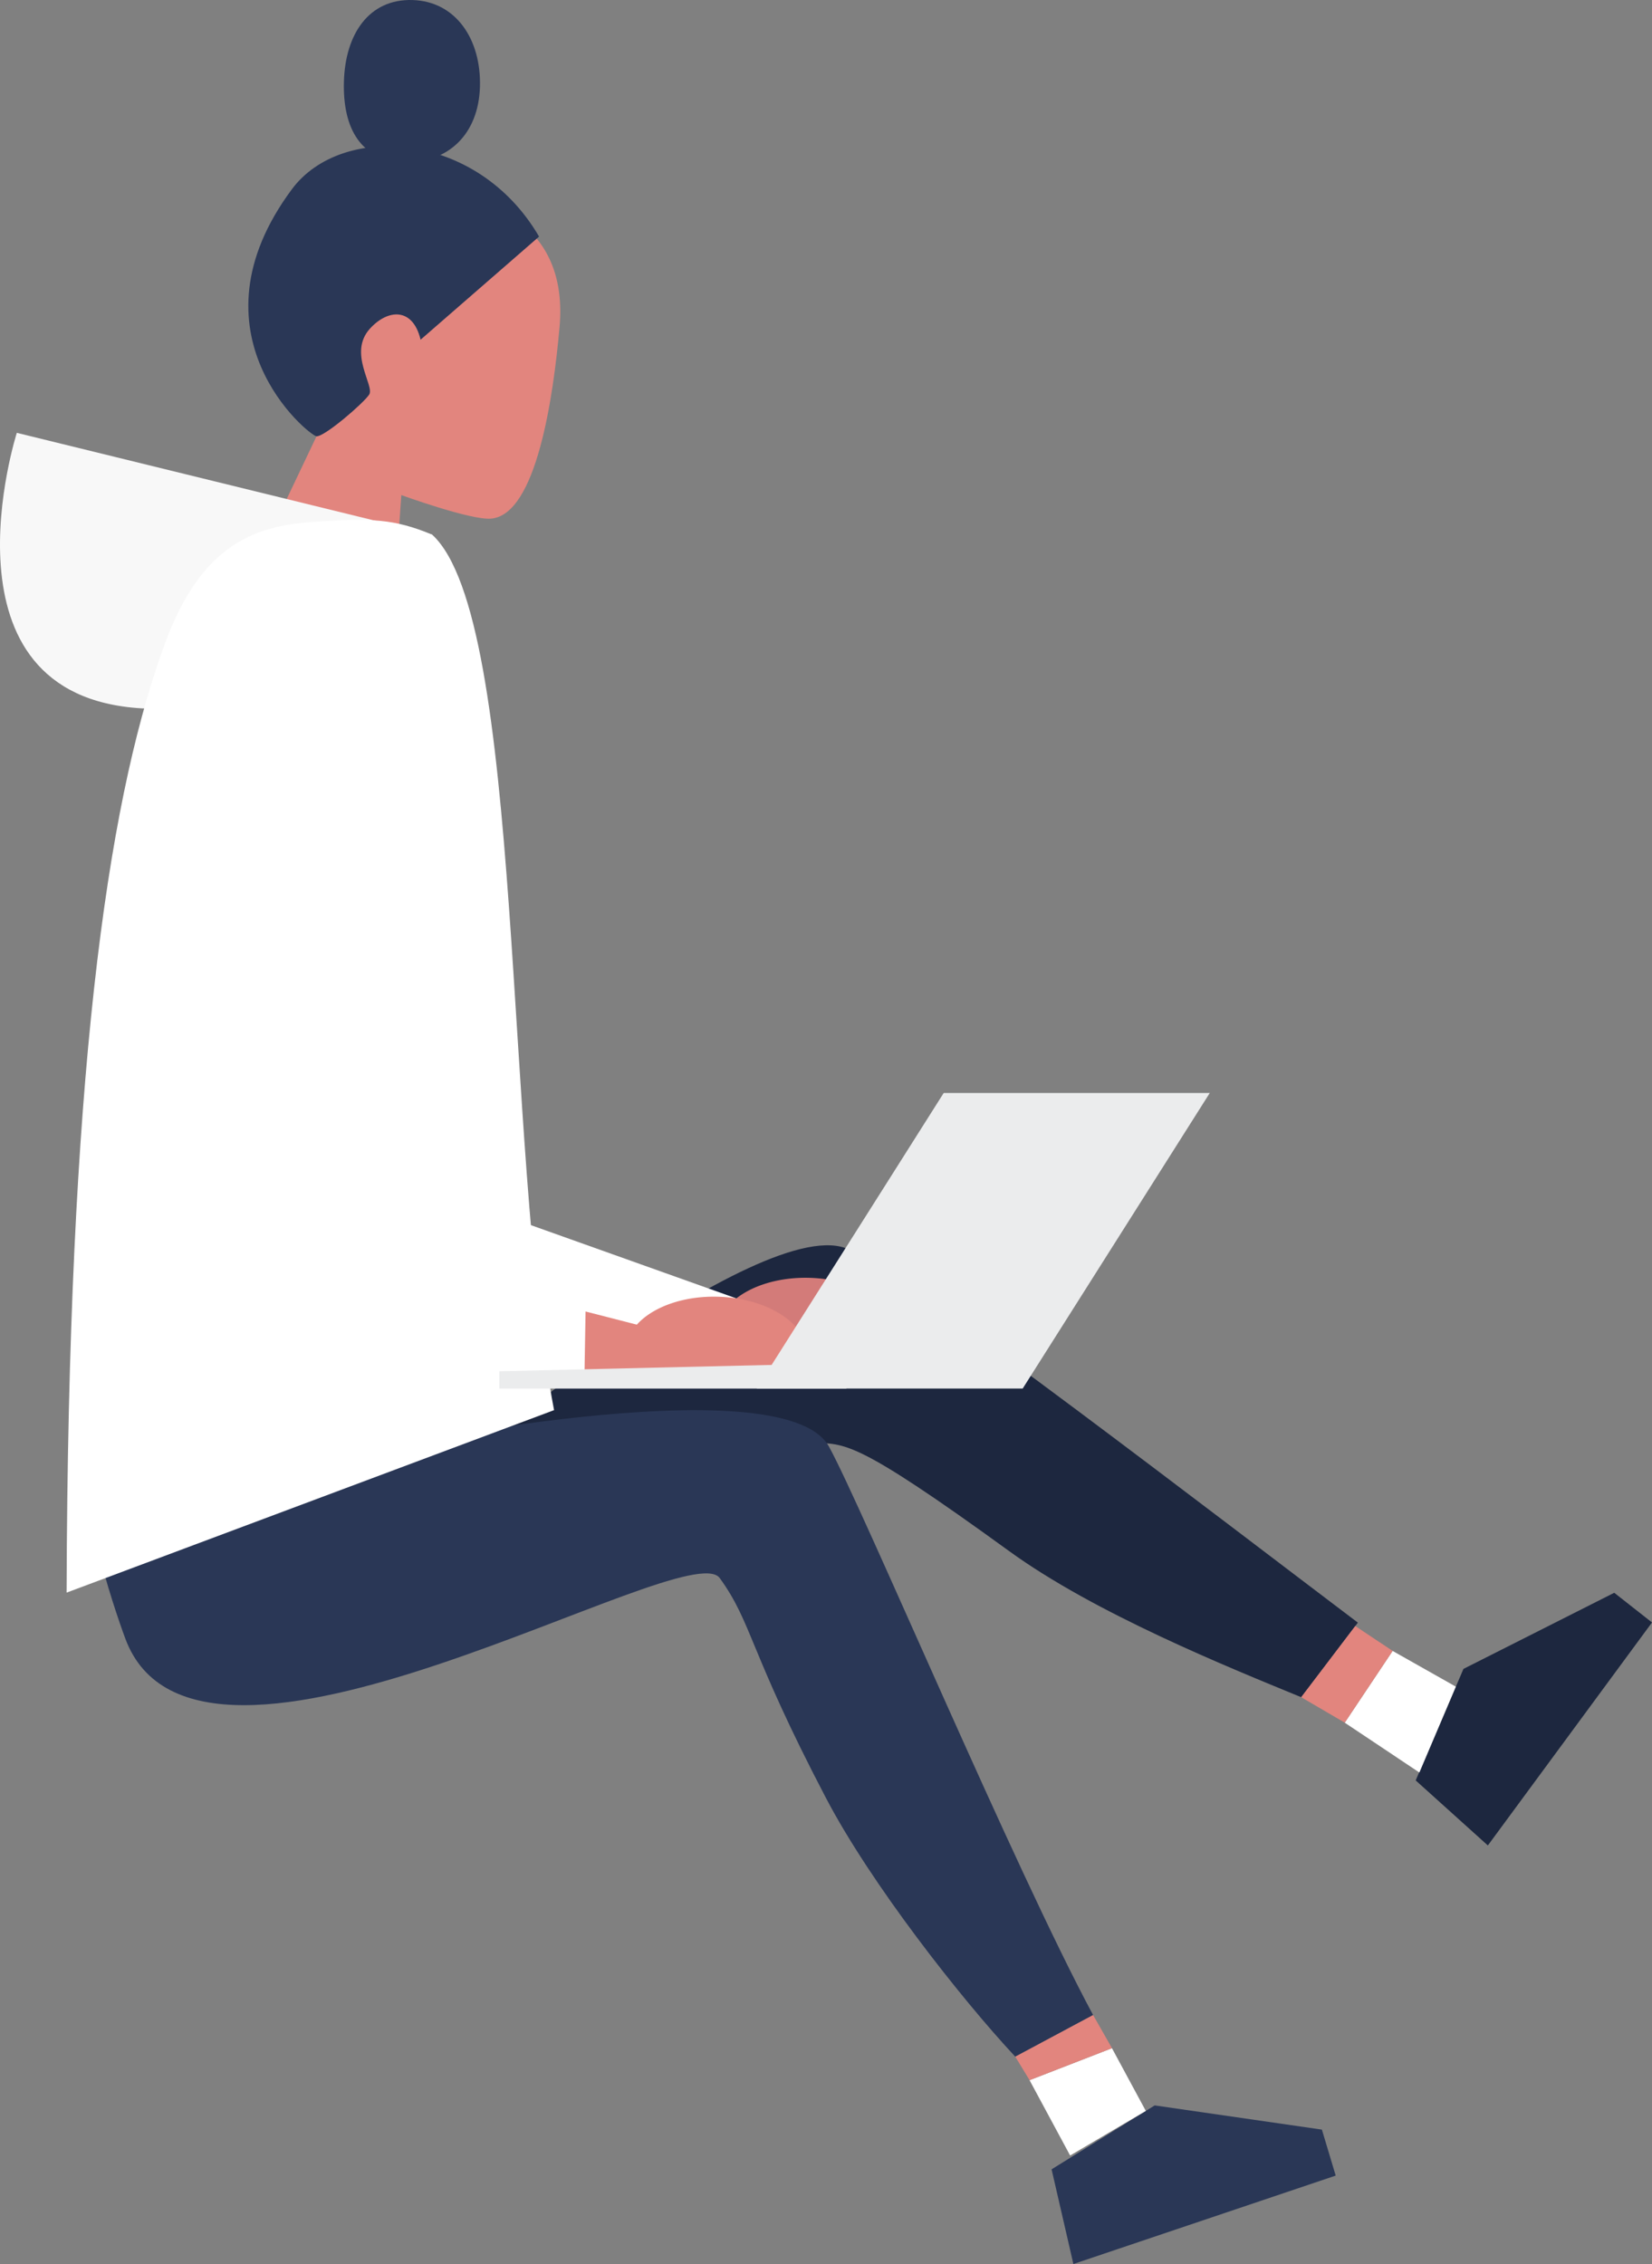 <svg id="illust" xmlns="http://www.w3.org/2000/svg" width="114.62" height="157.032" viewBox="0 0 114.62 157.032">
  <rect x="0" y="0" width="114.62" height="157.032" fill="#808080" stroke="none"/>
  <g id="head" transform="translate(17.229)">
    <path id="パス_8567" data-name="パス 8567" d="M750.084,399.09c4.182.042,9.39,2.256,8.779,9.123-.428,4.812-1.591,13.047-4.765,13.3-1.406.113-6.214-1.634-6.214-1.634l-.4,5.746-9.028-2.375L742,415.8S736.3,398.956,750.084,399.09Z" transform="translate(-737.268 -385.54)" fill="#e2857e"/>
    <path id="パス_8568" data-name="パス 8568" d="M756.892,400.37l-8.221,7.152c-.533-2.244-2.258-2.144-3.511-.77-1.544,1.69.337,3.973-.056,4.576s-3.125,2.953-3.658,2.892-9.167-7.1-1.7-17.14C743.183,392.452,752.587,392.983,756.892,400.37Z" transform="translate(-736.719 -383.96)" fill="#2a3756"/>
    <path id="パス_8569" data-name="パス 8569" d="M755.867,385.268c-.094,3.3-2.216,5.3-5.221,5.219s-4.312-2.281-4.217-5.583,1.747-5.736,4.751-5.651S755.961,381.966,755.867,385.268Z" transform="translate(-739.796 -379.251)" fill="#2a3756"/>
  </g>
  <g id="leg" transform="translate(12.988 86.372)">
    <path id="パス_8570" data-name="パス 8570" d="M773.9,519.4c2.293.137,2.781-.35,13.648,7.534,5.951,4.317,15.157,8.033,20.257,10.128l3.928-5.173c-9.219-6.968-30.953-23.675-35.259-25.854-5.95-3.009-28.988,16.275-28.988,16.275s-13.237-.158-16.968,8.236c-.506,1.136,31.681-1.656,34.929-4.287C769.792,522.736,772.755,519.331,773.9,519.4Z" transform="translate(-730.509 -505.716)" fill="#1d273f"/>
    <g id="グループ_861" data-name="グループ 861" transform="translate(77.292 24.102)">
      <path id="パス_8571" data-name="パス 8571" d="M871.709,543.066,860.32,558.532l-5.007-4.511,3.315-7.735,10.461-5.279Z" transform="translate(-847.369 -541.007)" fill="#1d273f"/>
      <path id="パス_8572" data-name="パス 8572" d="M853.284,555.344l2.53-5.955-4.386-2.478-3.323,4.977Z" transform="translate(-845.084 -542.878)" fill="#fff"/>
      <path id="パス_8573" data-name="パス 8573" d="M850.026,546.11l-3.323,4.977-3.022-1.766,3.752-4.936Z" transform="translate(-843.681 -542.078)" fill="#e2857e"/>
    </g>
  </g>
  <g id="leg-2" data-name="leg" transform="translate(6.128 97.806)">
    <path id="パス_8574" data-name="パス 8574" d="M723.029,538.3c5.029,13.554,38.976-7.327,41.244-4.194s2.013,5.018,7.369,15.25c3.114,5.947,9.374,13.922,13.139,17.95l5.4-2.888c-5.478-10.175-16.057-35.323-18.332-39.434-3.228-5.835-32.035.281-32.035.281s-11.842-5.858-18.73.218C719.156,527.181,722.267,536.244,723.029,538.3Z" transform="translate(-720.464 -522.458)" fill="#2a3756"/>
    <g id="グループ_862" data-name="グループ 862" transform="translate(64.315 41.956)">
      <path id="パス_8575" data-name="パス 8575" d="M838.035,597.937l-18.2,6.133-1.512-6.568,7.154-4.433,11.6,1.678Z" transform="translate(-815.804 -586.801)" fill="#2a3756"/>
      <path id="パス_8576" data-name="パス 8576" d="M818.9,594.7l5.252-3.092-2.349-4.35-5.718,2.218Z" transform="translate(-815.095 -584.958)" fill="#fff"/>
      <path id="パス_8577" data-name="パス 8577" d="M821.344,586.189l-5.718,2.218-.992-1.628,5.4-2.889Z" transform="translate(-814.635 -583.891)" fill="#e2857e"/>
    </g>
  </g>
  <g id="hand" transform="translate(16.462 42.623)">
    <path id="パス_8578" data-name="パス 8578" d="M745.645,441.677c5.67.486,7.1,14.109.884,38.969l23.7,8.448-3.96,4.054s-24.589-.778-28.629-9.773S735.188,440.781,745.645,441.677Z" transform="translate(-735.595 -441.659)" fill="#fff"/>
    <path id="パス_8579" data-name="パス 8579" d="M790.808,509.022c3.488.111,6.258,1.959,6.189,4.126a2.639,2.639,0,0,1-.426,1.338l-11.353.325a2.915,2.915,0,0,1-.849-2.064C784.439,510.578,787.321,508.91,790.808,509.022Z" transform="translate(-751.058 -463.014)" fill="#d37b79"/>
  </g>
  <g id="hoodie" transform="translate(0 30.022)">
    <path id="パス_8580" data-name="パス 8580" d="M741.474,430.271l-28.815-7.062s-5.852,18.253,8.651,19.107S741.474,430.271,741.474,430.271Z" transform="translate(-711.492 -423.209)" fill="#f8f8f8"/>
    <path id="パス_8581" data-name="パス 8581" d="M735.748,432.158c-4.145.257-8.221,1.259-10.891,9.086-3.81,10.777-6.5,29.563-6.6,65.208l33.821-12.657c-3.485-18.269-2.063-54.869-8.457-60.722C740.961,431.955,739.27,431.939,735.748,432.158Z" transform="translate(-713.636 -426.011)" fill="#fff"/>
  </g>
  <g id="hand-2" data-name="hand" transform="translate(10.764 43.95)">
    <path id="パス_8582" data-name="パス 8582" d="M736.642,443.6c5.69.014,7.1,14.109.884,38.969l19.507,6.546.232,5.955s-24.59-.095-28.629-9.09S730.055,443.584,736.642,443.6Z" transform="translate(-727.252 -443.602)" fill="#fff"/>
    <path id="パス_8583" data-name="パス 8583" d="M781.5,510.939c3.489.111,6.258,1.959,6.19,4.126a2.645,2.645,0,0,1-.426,1.338l-11.353.325a2.91,2.91,0,0,1-.849-2.064C775.128,512.5,778.011,510.827,781.5,510.939Z" transform="translate(-742.408 -464.948)" fill="#e2857e"/>
    <path id="パス_8584" data-name="パス 8584" d="M770.939,512.44l5.061,1.3-.435,3.432-4.708.145Z" transform="translate(-741.076 -465.426)" fill="#e2857e"/>
  </g>
  <g id="laptop" transform="translate(34.645 75.805)">
    <path id="パス_8585" data-name="パス 8585" d="M806.819,510.749H788.363l12.976-20.5H819.8Z" transform="translate(-770.508 -490.245)" fill="#ebeced"/>
    <path id="パス_8586" data-name="パス 8586" d="M786.294,519.442H762.22v-1.2l25.027-.584Z" transform="translate(-762.22 -498.937)" fill="#ebeced"/>
  </g>
</svg>
